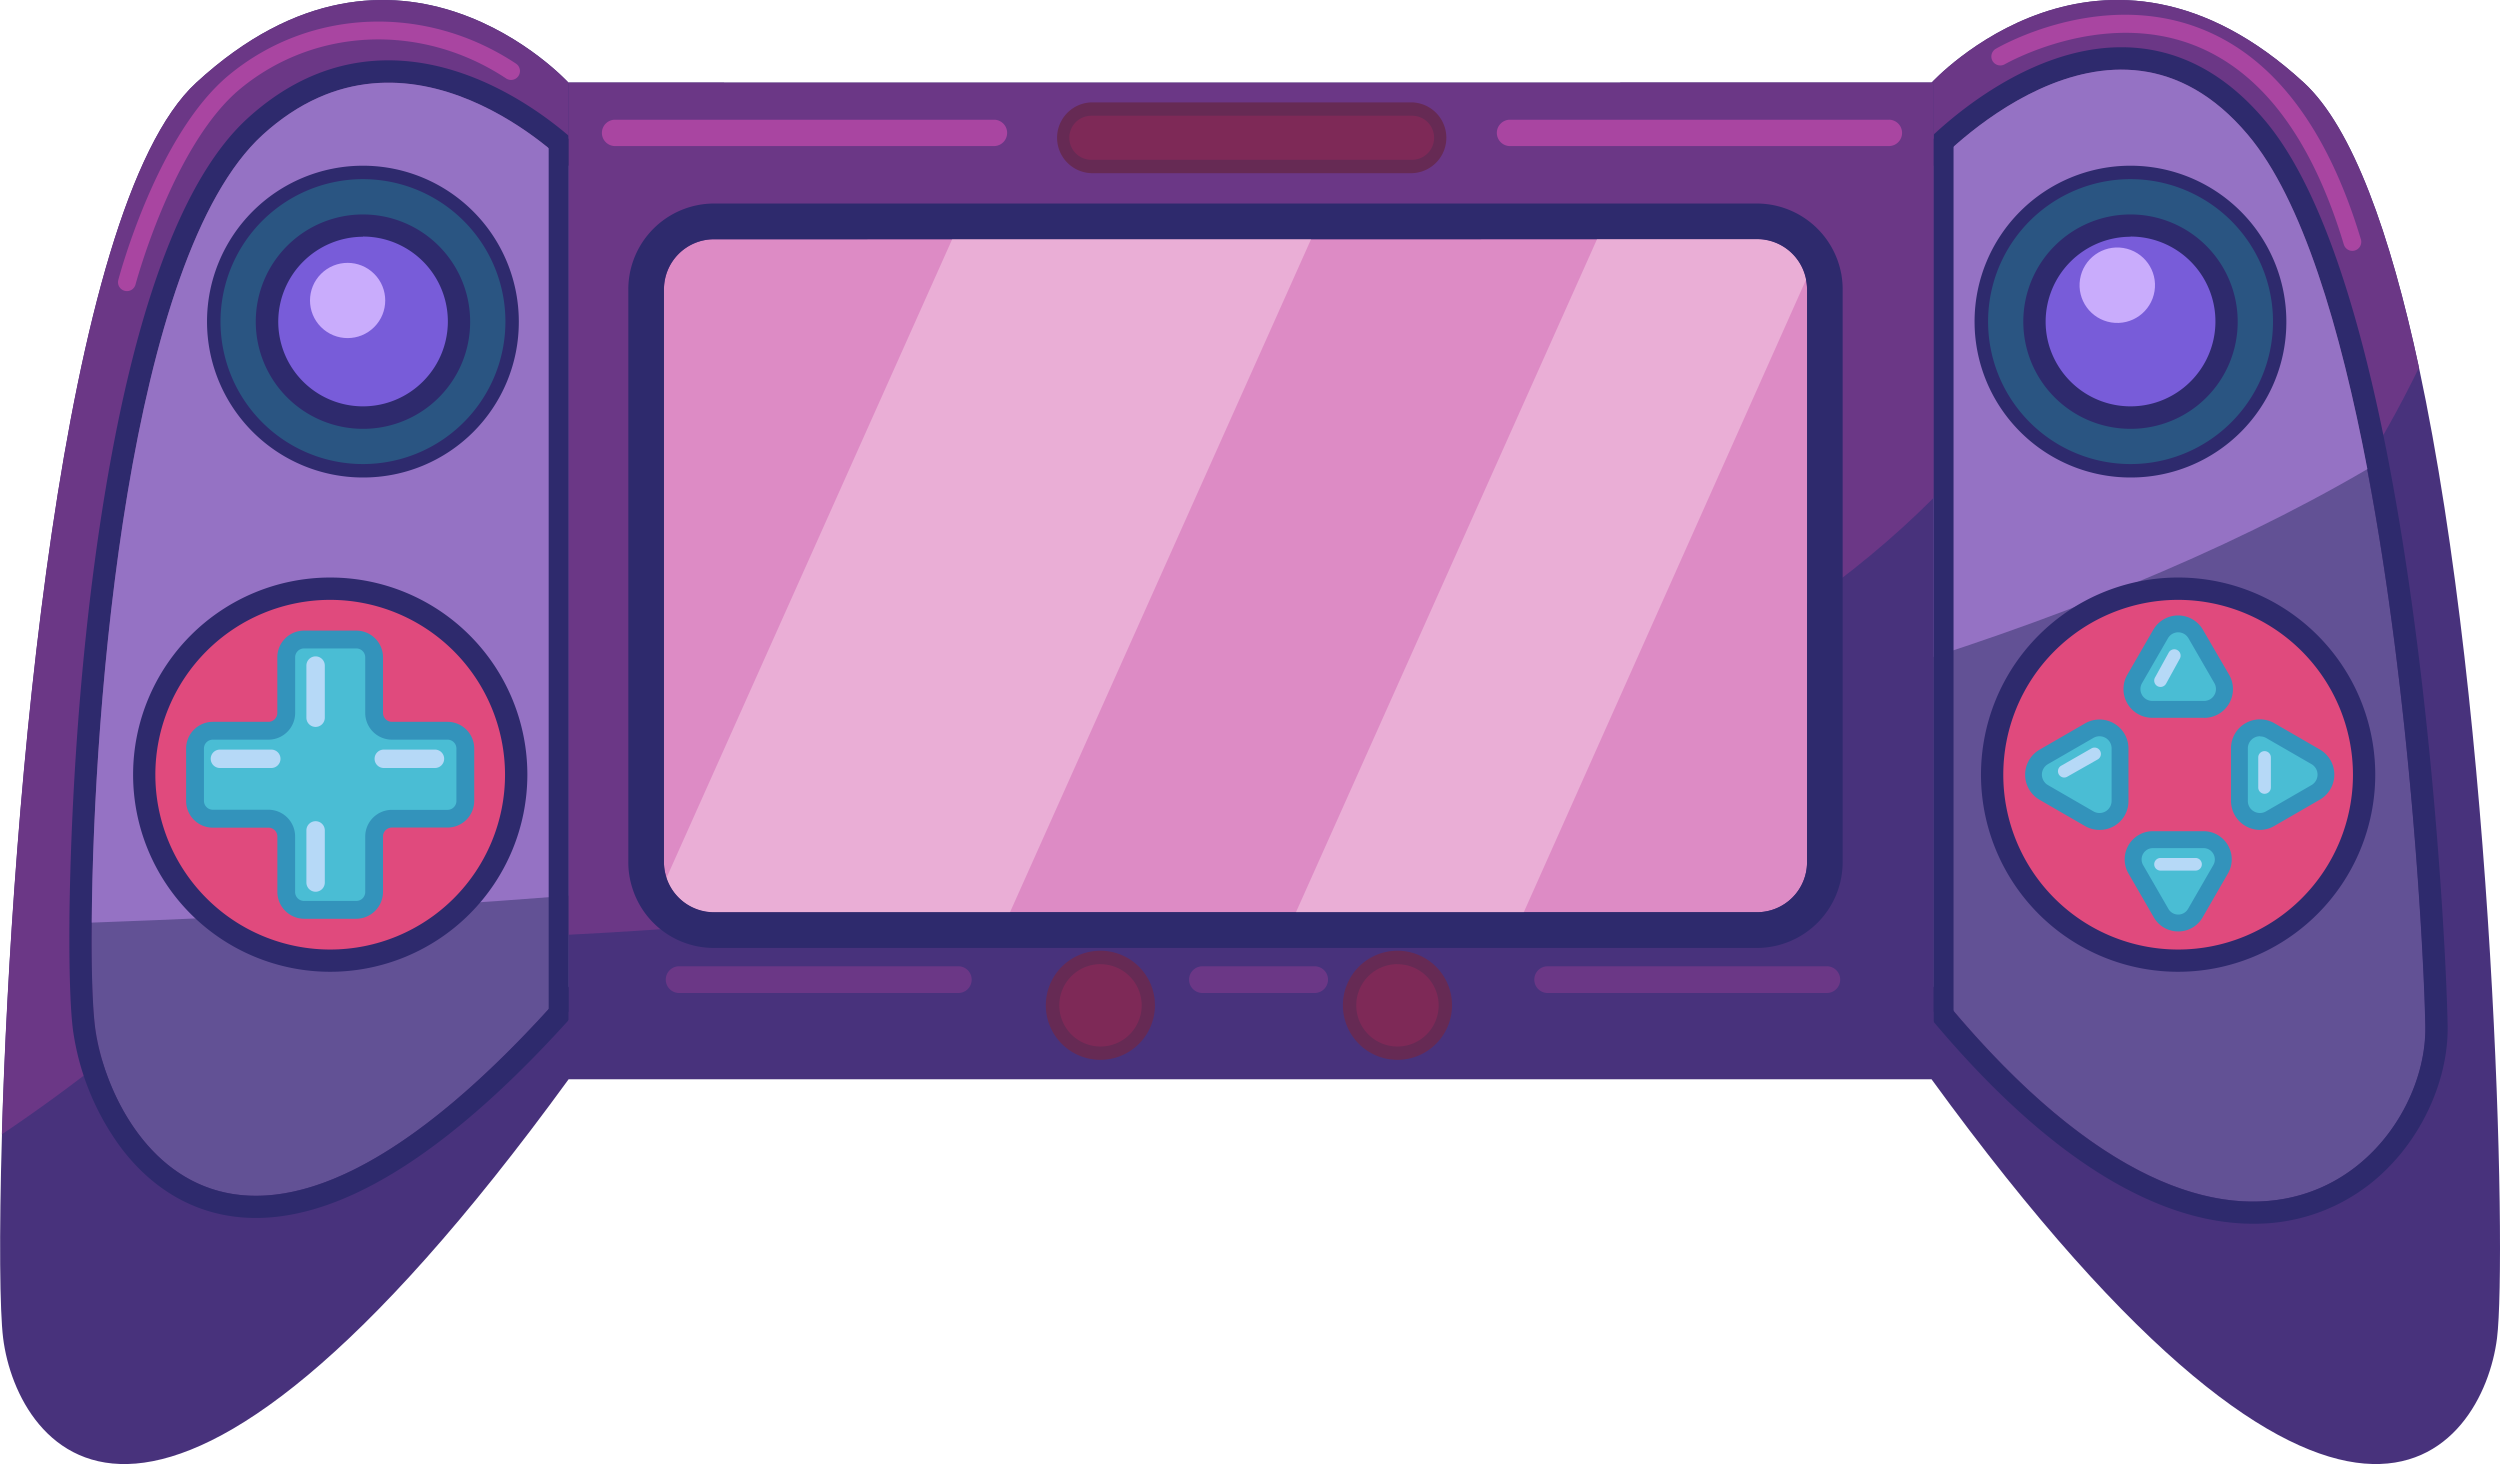 <svg id="Layer_7" data-name="Layer 7" xmlns="http://www.w3.org/2000/svg" viewBox="0 0 649.32 380.25"><defs><style>.cls-1{fill:#48327c;}.cls-2{fill:#6b3786;}.cls-3{fill:#625195;}.cls-4{fill:#2e2a6d;}.cls-5{fill:#9572c4;}.cls-6{fill:#dd8bc5;}.cls-7{fill:#eaaed6;}.cls-8{fill:#7e2957;}.cls-9{fill:#662a54;}.cls-10{fill:#2a5582;}.cls-11{fill:#785cd9;}.cls-12{fill:#c9acfc;}.cls-13{fill:#e04a7d;}.cls-14{fill:#4abdd4;}.cls-15{fill:#3393bb;}.cls-16{fill:#b6d9f7;}.cls-17{fill:#a945a1;}</style></defs><path class="cls-1" d="M1446.58,544.25c-3.59,28.79-39.41,80.56-146.87-67.2h-354c-107.46,147.76-143.29,96-146.87,67.2-.85-6.84-1.08-26.43-.3-52.9,2.5-85,15.25-240.73,50.46-273.13,52.54-48.34,96.71,0,96.71,0h354s44.17-48.34,96.71,0c12.68,11.67,22.46,39.37,29.89,74C1445.91,383.64,1449.17,523.37,1446.58,544.25Z" transform="translate(-798.03 -196.73)"/><path class="cls-2" d="M1426.31,292.22C1342.91,463.49,1172.24,410,1172.24,410s23.77-95.82,46.62-191.8h80.85s44.17-48.34,96.71,0C1409.1,229.89,1418.88,257.59,1426.31,292.22Z" transform="translate(-798.03 -196.73)"/><path class="cls-2" d="M986.1,218.22C947.8,357.43,873.26,441.1,798.51,491.35c2.5-85,15.25-240.73,50.46-273.13,52.54-48.34,96.71,0,96.71,0Z" transform="translate(-798.03 -196.73)"/><path class="cls-3" d="M1428,463.43c.51,34.27-49.54,87-127.7-10.38H945.68c-86.88,99.43-119.66,36.87-123,10.38-.61-4.86-1-14.43-.86-27.07v-.27c.42-56.27,9.63-172.64,44.4-204.35,38-34.6,79.42,8.07,79.42,8.07h354.6s45.94-50.39,81.59-8.07c14.09,16.72,24.06,50.22,31,86.83C1424.34,378.54,1427.72,446.86,1428,463.43Z" transform="translate(-798.03 -196.73)"/><path class="cls-4" d="M1349.06,214.82c10.89,0,22.26,4.41,32.81,16.92,14.09,16.72,24.06,50.22,31,86.83,11.43,60,14.81,128.29,15.07,144.86.29,19.66-16,45.38-44.77,45.38-21.37,0-49.59-14.23-82.93-55.76H945.68c-35.56,40.7-62.06,54.26-81.18,54.26-27.6,0-39.83-28.23-41.78-43.88-.61-4.86-1-14.43-.86-27.07v-.27c.42-56.27,9.63-172.64,44.4-204.35,11-10,22.2-13.53,32.65-13.53,25.78,0,46.77,21.6,46.77,21.6h354.6s22.86-25,48.78-25ZM1349,209h0c-24.06,0-45,18.84-51.16,25H948c-5.92-5.46-25.41-21.6-49.1-21.6-13.3,0-25.6,5.07-36.55,15.05-16.27,14.84-28.69,47.24-36.88,96.28-8.32,49.72-9.3,98.52-9.41,112.3v.31c-.09,12.51.23,22.4.91,27.8a67.09,67.09,0,0,0,12.38,30.54c9,12,21.16,18.39,35.14,18.39,23.72,0,51.91-18.25,83.8-54.25h349.22c15.45,18.9,30.79,33.22,45.63,42.56,13.91,8.75,27.38,13.19,40.06,13.19a48.43,48.43,0,0,0,35.23-14.7c9.64-9.78,15.51-23.79,15.32-36.54-.23-15.24-3.49-84.63-15.17-145.86-8.35-43.86-19.22-74-32.3-89.47-10.61-12.6-23.16-19-37.3-19Z" transform="translate(-798.03 -196.73)"/><path class="cls-5" d="M1412.91,318.57c-150.33,87.89-417.65,111.55-591.05,117.79v-.27c.42-56.27,9.63-172.64,44.4-204.35,38-34.6,79.42,8.07,79.42,8.07h354.6s45.94-50.39,81.59-8.07C1396,248.46,1405.93,282,1412.91,318.57Z" transform="translate(-798.03 -196.73)"/><rect class="cls-1" x="147.65" y="21.49" width="354.6" height="254.72"/><path class="cls-2" d="M1300.28,218.22V326c-83.52,83.78-240.57,107.82-354.6,113.51V218.22Z" transform="translate(-798.03 -196.73)"/><path class="cls-6" d="M1267.37,271.87V420.66a13,13,0,0,1-13,13H983.51a13,13,0,0,1-12.37-8.95,12.81,12.81,0,0,1-.66-4.07V271.87a13,13,0,0,1,13-13h270.83a13,13,0,0,1,12.75,10.37h0A12.88,12.88,0,0,1,1267.37,271.87Z" transform="translate(-798.03 -196.73)"/><path class="cls-7" d="M1138.56,258.84l-78.21,174.84H983.51a13,13,0,0,1-12.37-8.95l74.21-165.89Z" transform="translate(-798.03 -196.73)"/><path class="cls-7" d="M1267.12,269.35l-73.33,164.33h-59.17l78.21-174.84h41.79A12.88,12.88,0,0,1,1267.12,269.35Z" transform="translate(-798.03 -196.73)"/><path class="cls-4" d="M1254.34,258.84a13,13,0,0,1,12.75,10.37h0a12.88,12.88,0,0,1,.28,2.65V420.66a13,13,0,0,1-13,13H983.51a13,13,0,0,1-12.37-8.95,12.81,12.81,0,0,1-.66-4.07V271.87a13,13,0,0,1,13-13Zm0-9.25H983.51a22.31,22.31,0,0,0-22.29,22.28V420.66a21.94,21.94,0,0,0,1.14,7,22.18,22.18,0,0,0,21.15,15.28h270.83a22.31,22.31,0,0,0,22.28-22.28V271.87a21.46,21.46,0,0,0-.28-3.5v-.1l-.19-.94a22.35,22.35,0,0,0-21.81-17.74Z" transform="translate(-798.03 -196.73)"/><path class="cls-8" d="M1164.79,240h-83.31a7.46,7.46,0,0,1-7.45-7.46h0a7.46,7.46,0,0,1,7.45-7.45h83.31a7.46,7.46,0,0,1,7.46,7.45h0A7.46,7.46,0,0,1,1164.79,240Z" transform="translate(-798.03 -196.73)"/><path class="cls-9" d="M1164.79,241.71h-83.31a9.2,9.2,0,0,1,0-18.39h83.31a9.2,9.2,0,0,1,0,18.39Zm-83.31-14.92a5.72,5.72,0,0,0,0,11.44h83.31a5.72,5.72,0,1,0,0-11.44Z" transform="translate(-798.03 -196.73)"/><circle class="cls-8" cx="1083.87" cy="457.85" r="12.43" transform="translate(-408.79 1210.8) rotate(-76.72)"/><path class="cls-9" d="M1083.87,472A14.17,14.17,0,1,1,1098,457.85,14.18,14.18,0,0,1,1083.87,472Zm0-24.86a10.7,10.7,0,1,0,10.69,10.69A10.71,10.71,0,0,0,1083.87,447.16Z" transform="translate(-798.03 -196.73)"/><circle class="cls-8" cx="1161.01" cy="457.85" r="12.43" transform="translate(-274.94 1333.79) rotate(-80.78)"/><path class="cls-9" d="M1161,472a14.17,14.17,0,1,1,14.16-14.17A14.18,14.18,0,0,1,1161,472Zm0-24.86a10.7,10.7,0,1,0,10.69,10.69A10.71,10.71,0,0,0,1161,447.16Z" transform="translate(-798.03 -196.73)"/><path class="cls-10" d="M931,280.27a38.71,38.71,0,1,1-6.1-20.89A38.73,38.73,0,0,1,931,280.27Z" transform="translate(-798.03 -196.73)"/><path class="cls-4" d="M892.31,320.75a40.49,40.49,0,1,1,40.47-40.48A40.37,40.37,0,0,1,892.31,320.75Zm0-77.49a37,37,0,1,0,31.16,17.06A37.05,37.05,0,0,0,892.31,243.26Z" transform="translate(-798.03 -196.73)"/><path class="cls-11" d="M917.24,280.27a24.92,24.92,0,1,1-3.93-13.45A24.93,24.93,0,0,1,917.24,280.27Z" transform="translate(-798.03 -196.73)"/><path class="cls-4" d="M892.3,308.11a27.84,27.84,0,1,1,27.84-27.84A27.77,27.77,0,0,1,892.3,308.11Zm0-49.89a22.08,22.08,0,0,0-22,22,22,22,0,0,0,22,22.05,22.05,22.05,0,1,0,0-44.1Z" transform="translate(-798.03 -196.73)"/><circle class="cls-12" cx="888.32" cy="274.78" r="9.77" transform="translate(-732.15 511.88) rotate(-45)"/><path class="cls-10" d="M1390.13,280.27a38.73,38.73,0,1,1-6.11-20.89A38.73,38.73,0,0,1,1390.13,280.27Z" transform="translate(-798.03 -196.73)"/><path class="cls-4" d="M1351.39,320.75a40.49,40.49,0,1,1,40.47-40.48A40.37,40.37,0,0,1,1351.39,320.75Zm0-77.49a37,37,0,1,0,31.17,17.06A37.05,37.05,0,0,0,1351.39,243.26Z" transform="translate(-798.03 -196.73)"/><path class="cls-11" d="M1376.33,280.27a24.95,24.95,0,1,1-3.94-13.45A24.94,24.94,0,0,1,1376.33,280.27Z" transform="translate(-798.03 -196.73)"/><path class="cls-4" d="M1351.39,308.11a27.84,27.84,0,1,1,27.83-27.84A27.77,27.77,0,0,1,1351.39,308.11Zm0-49.89a22.07,22.07,0,0,0-22.05,22,21.67,21.67,0,0,0,2.48,10.16,22.05,22.05,0,1,0,19.57-32.21Z" transform="translate(-798.03 -196.73)"/><circle class="cls-12" cx="1347.4" cy="274.78" r="9.77" transform="matrix(0.16, -0.99, 0.99, 0.16, 62.3, 1364.04)"/><circle class="cls-13" cx="1363.75" cy="397.94" r="48.3" transform="translate(-45.53 1483.61) rotate(-80.78)"/><path class="cls-4" d="M1363.75,449.13a51.2,51.2,0,1,1,51.2-51.19A51.24,51.24,0,0,1,1363.75,449.13Zm0-96.6a45.41,45.41,0,1,0,45.41,45.41A45.46,45.46,0,0,0,1363.75,352.53Z" transform="translate(-798.03 -196.73)"/><circle class="cls-13" cx="883.78" cy="397.94" r="48.3" transform="translate(-820.56 544.75) rotate(-45)"/><path class="cls-4" d="M883.78,449.13A51.2,51.2,0,1,1,935,397.94,51.24,51.24,0,0,1,883.78,449.13Zm0-96.6a45.41,45.41,0,1,0,45.42,45.41A45.46,45.46,0,0,0,883.78,352.53Z" transform="translate(-798.03 -196.73)"/><path class="cls-14" d="M918.89,391.14v13.59a4.62,4.62,0,0,1-4.62,4.62H899.82A4.62,4.62,0,0,0,895.2,414v14.45a4.62,4.62,0,0,1-4.62,4.62H877a4.62,4.62,0,0,1-4.62-4.62V414a4.62,4.62,0,0,0-4.62-4.62H853.3a4.62,4.62,0,0,1-4.62-4.62V391.14a4.62,4.62,0,0,1,4.62-4.62h14.45a4.62,4.62,0,0,0,4.62-4.62V367.46a4.62,4.62,0,0,1,4.62-4.62h13.59a4.62,4.62,0,0,1,4.62,4.62V381.9a4.62,4.62,0,0,0,4.62,4.62h14.45A4.62,4.62,0,0,1,918.89,391.14Z" transform="translate(-798.03 -196.73)"/><path class="cls-15" d="M890.58,435.36H877a7,7,0,0,1-6.93-6.94V414a2.31,2.31,0,0,0-2.31-2.3H853.3a6.94,6.94,0,0,1-6.93-6.94V391.14a6.94,6.94,0,0,1,6.93-6.93h14.45a2.32,2.32,0,0,0,2.31-2.31V367.46a6.94,6.94,0,0,1,6.93-6.94h13.59a6.94,6.94,0,0,1,6.93,6.94V381.9a2.32,2.32,0,0,0,2.31,2.31h14.45a6.94,6.94,0,0,1,6.93,6.93v13.59a6.94,6.94,0,0,1-6.93,6.94H899.82a2.31,2.31,0,0,0-2.31,2.3v14.45A7,7,0,0,1,890.58,435.36ZM853.3,388.84a2.3,2.3,0,0,0-2.3,2.3v13.59a2.31,2.31,0,0,0,2.3,2.31h14.45a6.94,6.94,0,0,1,6.93,6.93v14.45a2.32,2.32,0,0,0,2.31,2.31h13.59a2.32,2.32,0,0,0,2.31-2.31V414a6.94,6.94,0,0,1,6.93-6.93h14.45a2.31,2.31,0,0,0,2.3-2.31V391.14a2.3,2.3,0,0,0-2.3-2.3H899.82a6.94,6.94,0,0,1-6.93-6.94V367.46a2.31,2.31,0,0,0-2.31-2.31H877a2.31,2.31,0,0,0-2.31,2.31V381.9a6.94,6.94,0,0,1-6.93,6.94Z" transform="translate(-798.03 -196.73)"/><path class="cls-16" d="M880,385.53a2.39,2.39,0,0,1-2.39-2.39V369.6a2.39,2.39,0,0,1,4.78,0v13.54A2.39,2.39,0,0,1,880,385.53Z" transform="translate(-798.03 -196.73)"/><path class="cls-16" d="M880,428.34a2.39,2.39,0,0,1-2.39-2.39V412.41a2.39,2.39,0,0,1,4.78,0V426A2.39,2.39,0,0,1,880,428.34Z" transform="translate(-798.03 -196.73)"/><path class="cls-16" d="M868.49,396.2H855.15a2.39,2.39,0,0,1,0-4.78h13.34a2.39,2.39,0,0,1,0,4.78Z" transform="translate(-798.03 -196.73)"/><path class="cls-16" d="M911,396.2H897.71a2.39,2.39,0,0,1,0-4.78H911a2.39,2.39,0,0,1,0,4.78Z" transform="translate(-798.03 -196.73)"/><path class="cls-17" d="M1056.19,234.67h-98.4a3.43,3.43,0,0,1-3.43-3.43h0a3.43,3.43,0,0,1,3.43-3.42h98.4a3.42,3.42,0,0,1,3.42,3.42h0A3.42,3.42,0,0,1,1056.19,234.67Z" transform="translate(-798.03 -196.73)"/><path class="cls-17" d="M1288.62,234.67h-98.39a3.43,3.43,0,0,1-3.43-3.43h0a3.43,3.43,0,0,1,3.43-3.42h98.39a3.42,3.42,0,0,1,3.43,3.42h0A3.42,3.42,0,0,1,1288.62,234.67Z" transform="translate(-798.03 -196.73)"/><path class="cls-17" d="M831,272.34a2.06,2.06,0,0,1-.6-.08,2.3,2.3,0,0,1-1.64-2.82c.41-1.55,10.22-38,28.85-53.31,21-17.27,50.94-18.43,74.43-2.88a2.31,2.31,0,1,1-2.55,3.86c-21.79-14.42-49.5-13.38-68.95,2.6-17.48,14.36-27.21,50.54-27.31,50.91A2.3,2.3,0,0,1,831,272.34Z" transform="translate(-798.03 -196.73)"/><path class="cls-17" d="M1409,261.89a2.32,2.32,0,0,1-2.21-1.65c-8.26-27.45-21.31-44.86-38.79-51.72-24.22-9.51-49,4.77-49.3,4.91a2.32,2.32,0,0,1-2.35-4c1.09-.64,27-15.56,53.3-5.25,18.89,7.4,32.88,25.81,41.57,54.72a2.32,2.32,0,0,1-1.55,2.88A2.22,2.22,0,0,1,1409,261.89Z" transform="translate(-798.03 -196.73)"/><path class="cls-2" d="M1046.93,454.64H974.42a3.47,3.47,0,1,1,0-6.94h72.51a3.47,3.47,0,1,1,0,6.94Z" transform="translate(-798.03 -196.73)"/><path class="cls-2" d="M1272.51,454.64H1200a3.47,3.47,0,0,1,0-6.94h72.51a3.47,3.47,0,1,1,0,6.94Z" transform="translate(-798.03 -196.73)"/><path class="cls-2" d="M1139.48,454.64h-29.14a3.47,3.47,0,0,1,0-6.94h29.14a3.47,3.47,0,1,1,0,6.94Z" transform="translate(-798.03 -196.73)"/><path class="cls-14" d="M1359.22,361.4l-6.74,11.67A5.26,5.26,0,0,0,1357,381h13.48a5.27,5.27,0,0,0,4.56-7.9l-6.74-11.67A5.26,5.26,0,0,0,1359.22,361.4Z" transform="translate(-798.03 -196.73)"/><path class="cls-15" d="M1370.51,383.16H1357a7.46,7.46,0,0,1-6.45-11.18l6.74-11.67a7.45,7.45,0,0,1,12.91,0L1377,372a7.46,7.46,0,0,1-6.46,11.18Zm-9.4-20.66-6.74,11.67a3.08,3.08,0,0,0,2.66,4.61h13.48a3.08,3.08,0,0,0,2.66-4.61l-6.74-11.67a3.07,3.07,0,0,0-5.32,0Z" transform="translate(-798.03 -196.73)"/><path class="cls-14" d="M1359.33,433.89l-6.57-11.38a5.13,5.13,0,0,1,4.44-7.69h13.14a5.13,5.13,0,0,1,4.45,7.69l-6.57,11.38A5.13,5.13,0,0,1,1359.33,433.89Z" transform="translate(-798.03 -196.73)"/><path class="cls-15" d="M1363.77,438.65a7.27,7.27,0,0,1-6.34-3.66h0l-6.57-11.38a7.32,7.32,0,0,1,6.34-11h13.14a7.32,7.32,0,0,1,6.34,11L1370.11,435A7.24,7.24,0,0,1,1363.77,438.65Zm-2.54-5.85a2.94,2.94,0,0,0,5.09,0l6.57-11.38a2.94,2.94,0,0,0-2.55-4.41H1357.2a2.94,2.94,0,0,0-2.54,4.41Z" transform="translate(-798.03 -196.73)"/><path class="cls-14" d="M1399.45,393.31l-11.83-6.83a5.33,5.33,0,0,0-8,4.61v13.66a5.33,5.33,0,0,0,8,4.61l11.83-6.82A5.33,5.33,0,0,0,1399.45,393.31Z" transform="translate(-798.03 -196.73)"/><path class="cls-15" d="M1385,412.28a7.55,7.55,0,0,1-7.52-7.53V391.09a7.52,7.52,0,0,1,11.28-6.51l11.82,6.83a7.52,7.52,0,0,1,0,13l-11.82,6.83A7.51,7.51,0,0,1,1385,412.28Zm0-24.33a3.16,3.16,0,0,0-3.14,3.14v13.66a3.1,3.1,0,0,0,1.57,2.72,3.14,3.14,0,0,0,3.14,0l11.82-6.83a3.14,3.14,0,0,0,0-5.44l-11.82-6.82A3.07,3.07,0,0,0,1385,388Z" transform="translate(-798.03 -196.73)"/><path class="cls-14" d="M1328.84,393.31l11.83-6.83a5.33,5.33,0,0,1,8,4.61v13.66a5.33,5.33,0,0,1-8,4.61l-11.83-6.82A5.33,5.33,0,0,1,1328.84,393.31Z" transform="translate(-798.03 -196.73)"/><path class="cls-15" d="M1343.33,412.28a7.51,7.51,0,0,1-3.76-1l-11.82-6.83a7.52,7.52,0,0,1,0-13l11.82-6.83a7.52,7.52,0,0,1,11.28,6.51v13.66a7.43,7.43,0,0,1-3.76,6.51A7.51,7.51,0,0,1,1343.33,412.28Zm-13.39-17.08a3.14,3.14,0,0,0,0,5.44l11.82,6.83a3.14,3.14,0,0,0,4.71-2.72V391.09a3.14,3.14,0,0,0-4.71-2.71Z" transform="translate(-798.03 -196.73)"/><path class="cls-16" d="M1359.18,375.15a1.72,1.72,0,0,1-.79-.2,1.66,1.66,0,0,1-.65-2.24l3.57-6.49a1.64,1.64,0,0,1,2.88,1.59l-3.57,6.49A1.65,1.65,0,0,1,1359.18,375.15Z" transform="translate(-798.03 -196.73)"/><path class="cls-16" d="M1334.2,398.68a1.64,1.64,0,0,1-.82-3.07l7.95-4.55a1.65,1.65,0,0,1,1.63,2.86l-8,4.54A1.62,1.62,0,0,1,1334.2,398.68Z" transform="translate(-798.03 -196.73)"/><path class="cls-16" d="M1386.2,402.9a1.64,1.64,0,0,1-1.64-1.65v-7.79a1.64,1.64,0,1,1,3.28,0v7.79A1.64,1.64,0,0,1,1386.2,402.9Z" transform="translate(-798.03 -196.73)"/><path class="cls-16" d="M1368.27,422.85h-9.09a1.64,1.64,0,1,1,0-3.28h9.09a1.64,1.64,0,1,1,0,3.28Z" transform="translate(-798.03 -196.73)"/><rect class="cls-4" x="142.51" y="36.01" width="5.14" height="226.82"/><rect class="cls-4" x="502.25" y="36.01" width="5.14" height="226.82"/></svg>